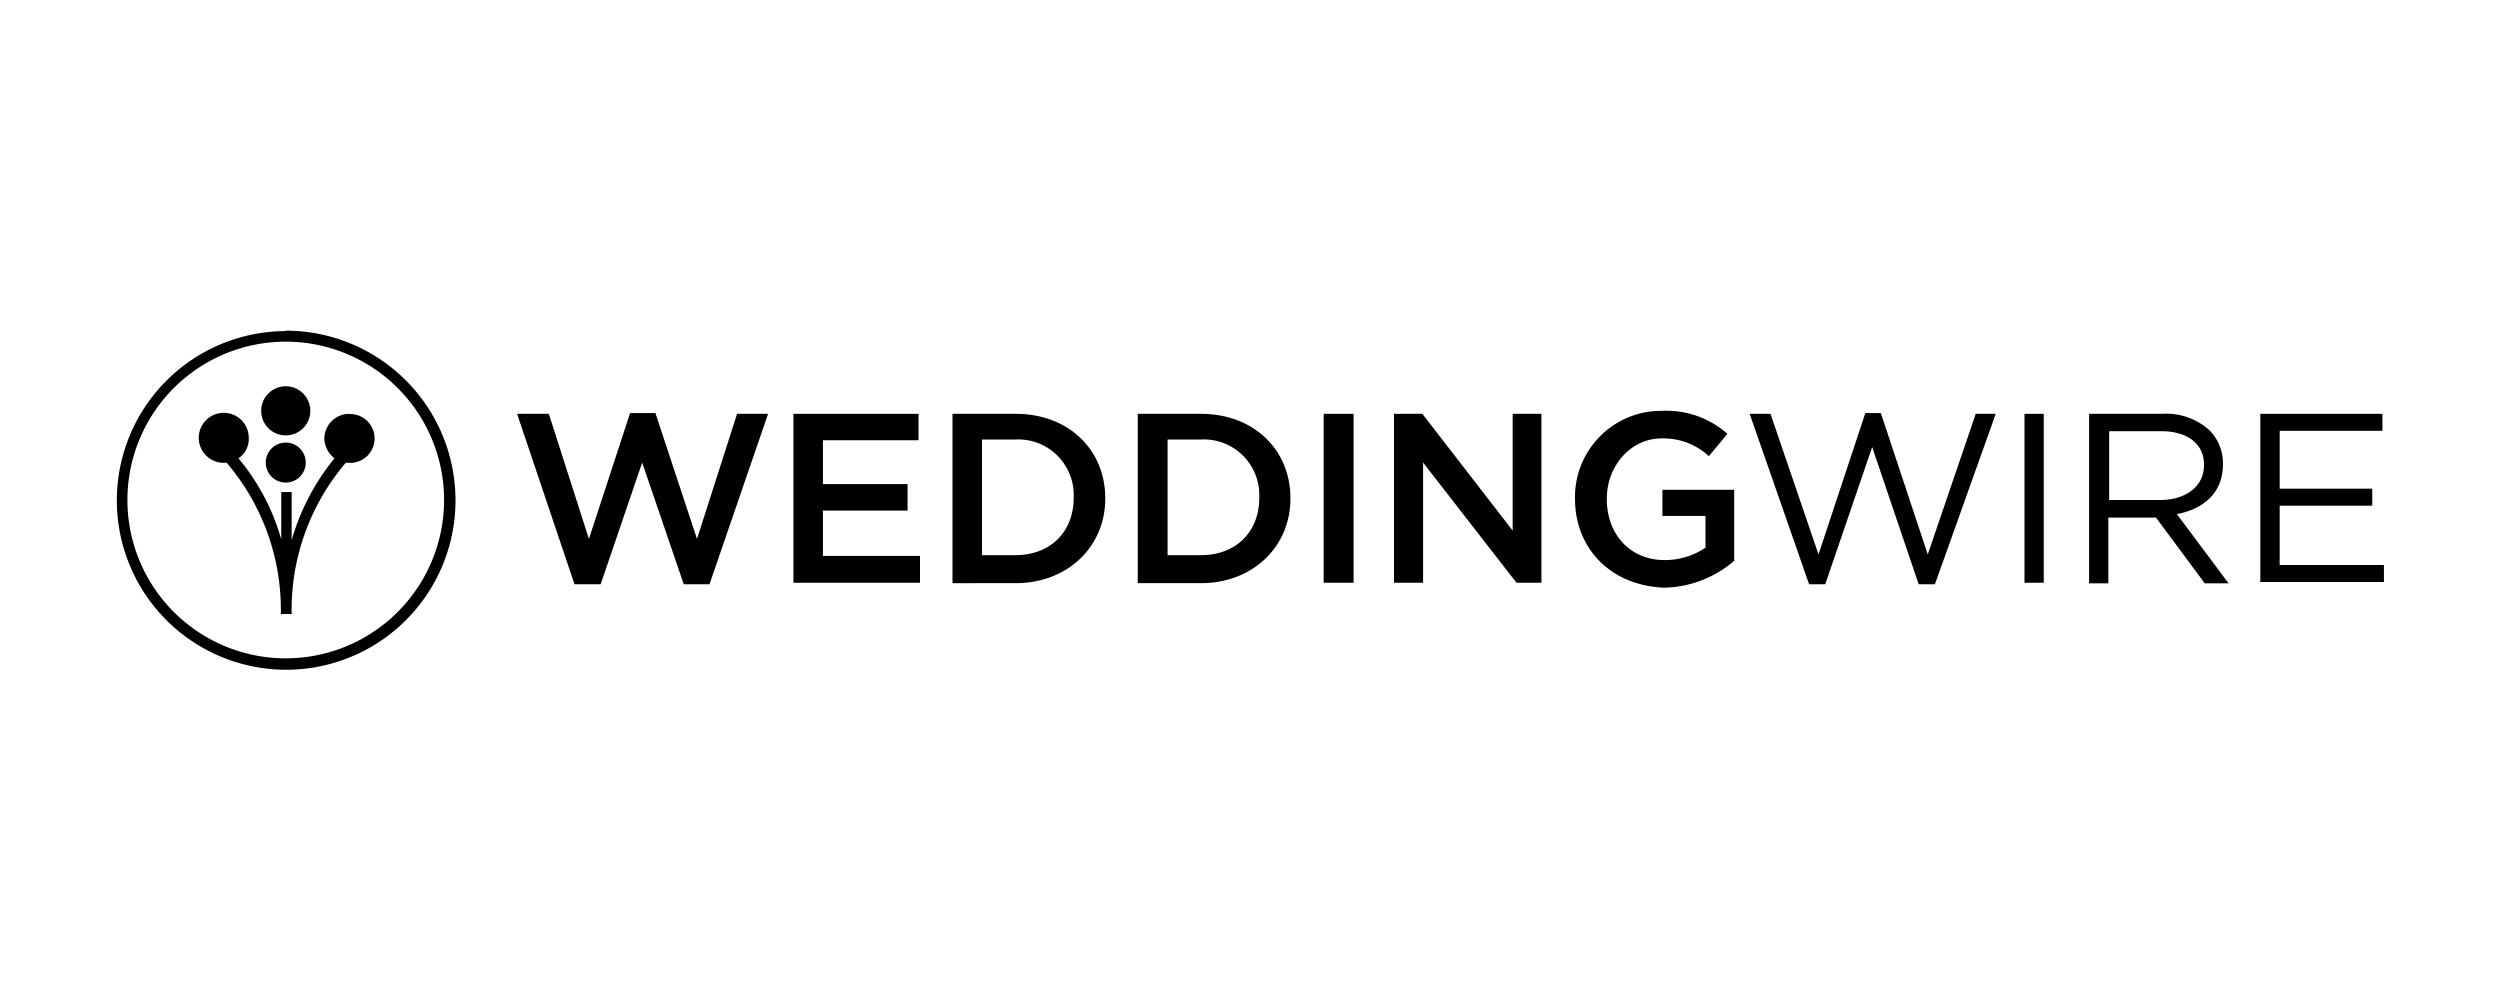 <svg id="Layer_1" data-name="Layer 1" xmlns="http://www.w3.org/2000/svg" viewBox="0 0 300 120"><title>Luna Flora_featured logos</title><g id="gen_logoHeader" data-name="gen logoHeader"><circle id="Oval" cx="34.29" cy="55.51" r="2.4"/><circle id="Oval-2" data-name="Oval" cx="34.29" cy="49.3" r="2.95"/><path id="Shape" d="M41.87,49.66a3,3,0,0,0-2.95,3A3.13,3.13,0,0,0,40.14,55,27.49,27.49,0,0,0,35,64.81V59.05H33.75v5.67A26.38,26.38,0,0,0,28.62,55a2.79,2.79,0,0,0,1.23-2.41,3,3,0,1,0-3,2.95h.36a27.16,27.16,0,0,1,6.49,18.14H35a27.16,27.16,0,0,1,6.49-18.14h.36a2.93,2.93,0,1,0,0-5.85Z"/><path id="Shape-2" data-name="Shape" d="M34.29,41a19,19,0,1,1-19,19A19,19,0,0,1,34.29,41Zm0-1.27A20.32,20.32,0,1,0,54.66,60,20.36,20.36,0,0,0,34.29,39.68Z"/><polygon id="Shape-3" data-name="Shape" points="62.05 49.66 65.86 49.66 70.67 64.67 75.61 49.57 78.65 49.57 83.64 64.67 88.45 49.66 92.17 49.66 85.14 70.11 82.05 70.11 77.06 55.51 72.08 70.11 68.94 70.11 62.05 49.66"/><polygon id="Shape-4" data-name="Shape" points="95.21 49.66 110.22 49.66 110.22 52.83 98.75 52.83 98.75 58.09 108.91 58.09 108.91 61.27 98.75 61.27 98.75 66.71 110.4 66.71 110.4 69.93 95.21 69.93 95.21 49.66"/><path id="Shape-5" data-name="Shape" d="M114.3,49.66h7.58c6.39,0,10.75,4.35,10.75,10.11v.09c0,5.67-4.45,10.12-10.75,10.12H114.3V49.66Zm3.54,3.17V66.62h4c4.27,0,7-2.86,7-6.85v-.09a6.66,6.66,0,0,0-7-6.94h-4Z"/><path id="Shape-6" data-name="Shape" d="M136.53,49.66h7.57c6.4,0,10.75,4.35,10.75,10.11v.09c0,5.67-4.44,10.12-10.75,10.12h-7.57Zm3.58,3.17V66.62h4c4.27,0,7-2.86,7-6.85v-.09a6.66,6.66,0,0,0-7-6.94h-4Z"/><polygon id="Shape-7" data-name="Shape" points="158.84 49.66 162.43 49.66 162.43 69.93 158.84 69.93 158.84 49.66"/><polygon id="Shape-8" data-name="Shape" points="167.37 49.66 170.68 49.66 181.52 63.67 181.52 49.66 184.97 49.66 184.97 69.93 181.98 69.93 170.77 55.51 170.77 69.93 167.28 69.93 167.28 49.66 167.37 49.66"/><path id="Shape-9" data-name="Shape" d="M189,59.86A10.35,10.35,0,0,1,199.49,49.3a11,11,0,0,1,7.8,2.76l-2.23,2.68a8,8,0,0,0-5.67-2.13c-3.71,0-6.57,3.31-6.57,7.21v.09c0,4.17,2.76,7.3,6.94,7.3a8.73,8.73,0,0,0,4.9-1.49V61.91h-5.17V58.78h8.61V67.3a13.26,13.26,0,0,1-8.43,3.22C193.18,70.25,189,65.72,189,59.86Z"/><polygon id="Shape-10" data-name="Shape" points="209.96 49.66 212.46 49.66 218.22 66.53 223.84 49.57 225.7 49.57 231.33 66.53 237.09 49.66 239.49 49.66 232.19 70.11 230.24 70.11 224.66 53.65 219.03 70.11 217.09 70.11 209.96 49.66"/><polygon id="Shape-11" data-name="Shape" points="242.94 49.66 245.25 49.66 245.25 69.93 242.94 69.93 242.94 49.66"/><path id="Shape-12" data-name="Shape" d="M250.69,49.66h8.71a7.7,7.7,0,0,1,5.76,2,5.57,5.57,0,0,1,1.59,4v.09c0,3.36-2.31,5.35-5.53,5.94L267.43,70h-2.86l-5.85-7.89H253V70h-2.31V49.66ZM259.22,60c3,0,5.26-1.58,5.26-4.17v-.09c0-2.49-2-4-5.17-4H253.1V60Z"/><polygon id="Shape-13" data-name="Shape" points="271.24 49.66 285.89 49.66 285.89 51.7 273.56 51.7 273.56 58.64 284.67 58.64 284.67 60.68 273.56 60.68 273.56 67.8 286.07 67.8 286.07 69.84 271.24 69.84 271.24 49.66"/></g></svg>